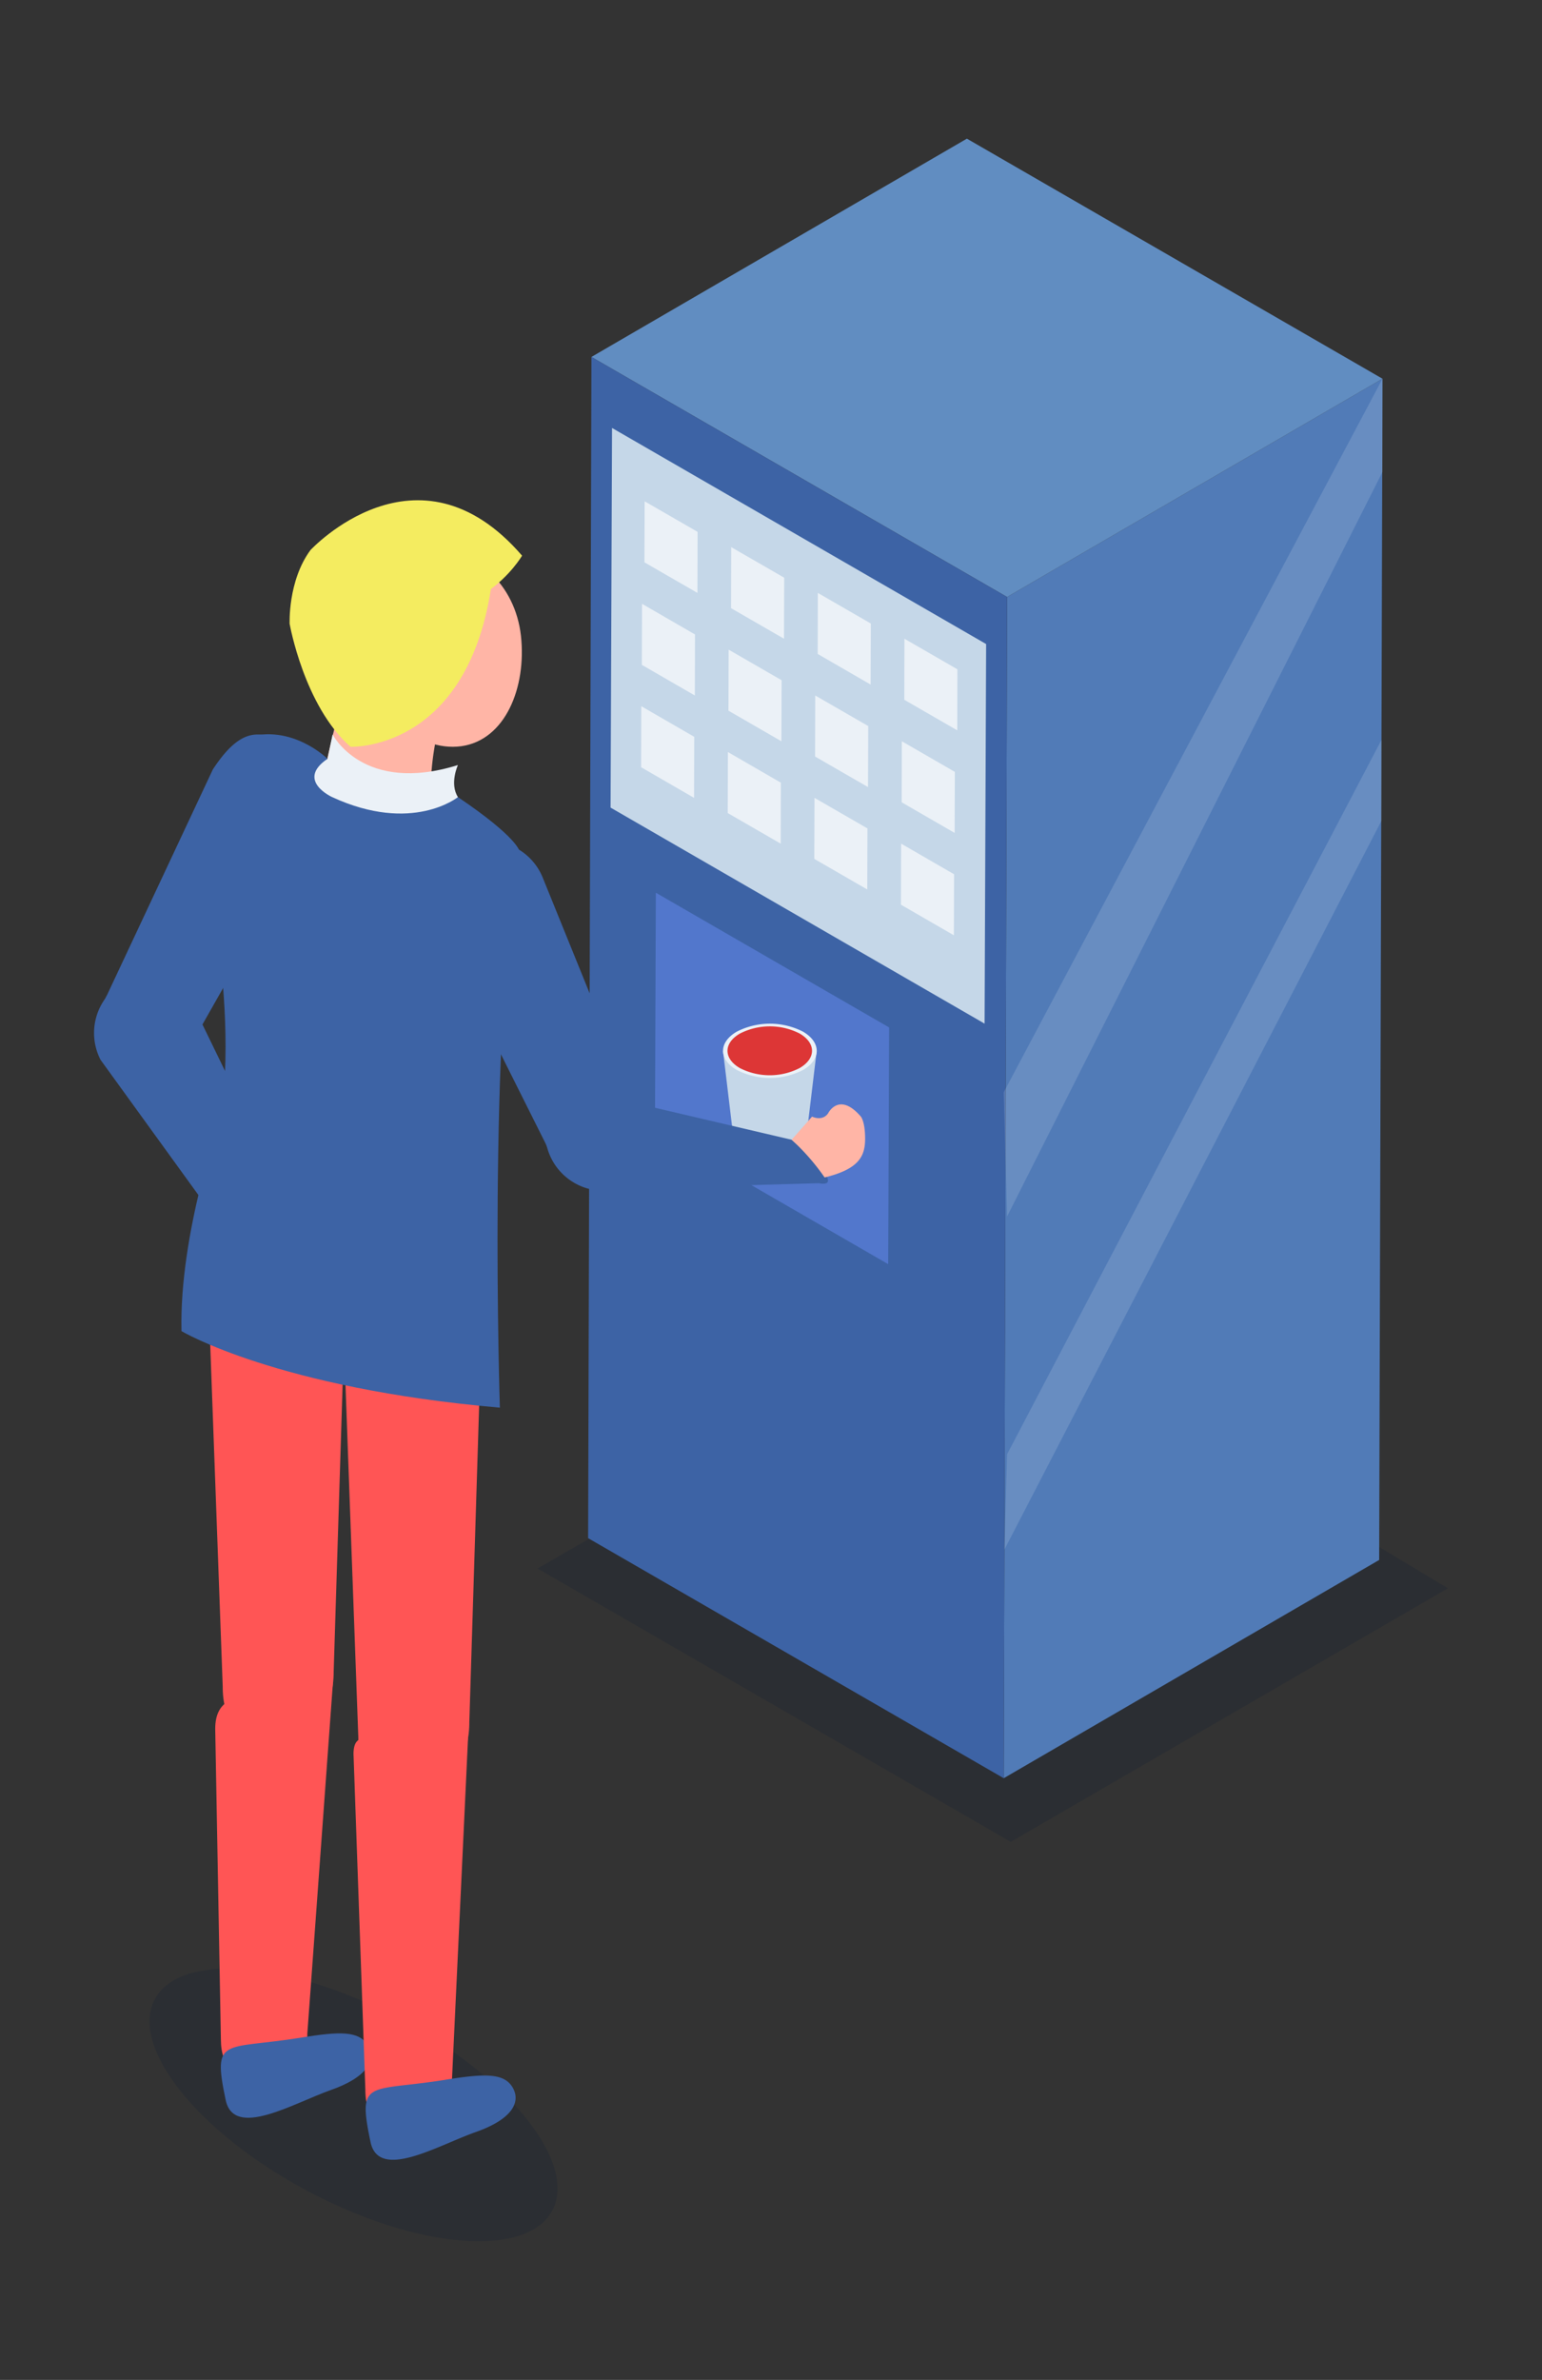 <svg xmlns="http://www.w3.org/2000/svg" data-name="1" viewBox="0 0 302.28 466.34" id="man-use-vending-machine-for-coffee"><rect x="0" y="0" width="302.28" height="466.34" fill="#333333" stroke="none"/><g style="isolation:isolate"><polygon fill="#031435" points="105.38 307.35 193.06 256.73 283.84 311.22 198.14 360.91 105.38 307.35" opacity=".16"></polygon><polygon fill="#517bb7" points="197.42 116.98 271.01 74.21 270.36 305.67 196.76 348.44 197.42 116.98"></polygon><polygon fill="#618dc1" points="115.94 69.94 189.54 27.17 271.01 74.21 197.42 116.98 115.94 69.94"></polygon><polygon fill="#3d63a5" points="197.42 116.98 196.76 348.44 115.29 301.4 115.94 69.94 197.42 116.98"></polygon><polygon fill="#c5d7e8" points="193.31 126.2 193.01 200.58 119.69 158.25 119.98 83.86 193.31 126.2"></polygon><polygon fill="#5277cc" points="174.3 201.33 174.11 247.71 128.39 221.31 128.57 174.93 174.3 201.33"></polygon><polygon fill="#ebf1f7" points="136.75 104.22 136.72 116.18 126.33 110.19 126.37 98.23 136.75 104.22"></polygon><polygon fill="#ebf1f7" points="153.73 113.2 153.69 125.16 143.31 119.17 143.34 107.21 153.73 113.2"></polygon><polygon fill="#ebf1f7" points="170.71 122.18 170.67 134.14 160.29 128.14 160.32 116.18 170.71 122.18"></polygon><polygon fill="#ebf1f7" points="187.68 131.15 187.65 143.11 177.27 137.12 177.3 125.16 187.68 131.15"></polygon><polygon fill="#ebf1f7" points="136.24 124.32 136.21 136.28 125.82 130.28 125.86 118.32 136.24 124.32"></polygon><polygon fill="#ebf1f7" points="153.22 133.29 153.18 145.25 142.8 139.26 142.84 127.3 153.22 133.29"></polygon><polygon fill="#ebf1f7" points="170.2 142.27 170.16 154.23 159.78 148.24 159.81 136.28 170.2 142.27"></polygon><polygon fill="#ebf1f7" points="187.18 151.25 187.14 163.21 176.76 157.21 176.79 145.25 187.18 151.25"></polygon><polygon fill="#ebf1f7" points="136.09 144.38 136.06 156.34 125.68 150.34 125.71 138.38 136.09 144.38"></polygon><polygon fill="#ebf1f7" points="153.07 153.36 153.04 165.31 142.66 159.32 142.69 147.36 153.07 153.36"></polygon><polygon fill="#ebf1f7" points="170.05 162.33 170.01 174.29 159.63 168.3 159.67 156.34 170.05 162.33"></polygon><polygon fill="#ebf1f7" points="187.03 171.31 186.99 183.27 176.61 177.27 176.65 165.31 187.03 171.31"></polygon></g><polygon fill="#ebf1f7" points="271.01 74.21 196.76 214.03 197.42 238.37 271.01 92.47 271.01 74.21" opacity=".15"></polygon><polygon fill="#ebf1f7" points="270.81 144.98 197.42 284.96 196.89 303.65 270.81 160.83 270.81 144.98" opacity=".15"></polygon><path fill="#c5d7e8" d="M157.46,227.89l2.64-22H141.73l2.64,22a3.26,3.26,0,0,0,1.92,2.68,10.18,10.18,0,0,0,9.26,0,3.27,3.27,0,0,0,1.91-2.68Z"></path><path fill="#ebf1f7" d="M157.38,202.13c3.63,2.1,3.62,5.46.05,7.53a14.28,14.28,0,0,1-13,0c-3.6-2.07-3.58-5.43,0-7.51A14.29,14.29,0,0,1,157.38,202.13Z"></path><path fill="#dd3636" d="M156.74,202.51c3.26,1.88,3.25,4.91,0,6.78a12.87,12.87,0,0,1-11.7,0c-3.24-1.87-3.23-4.9,0-6.76A12.86,12.86,0,0,1,156.74,202.51Z"></path><path fill="#031435" d="M108.27,433.15c-5,9.33-26.41,7.63-47.93-3.8s-34.95-28.25-30-37.58,26.41-7.62,47.93,3.8S113.22,423.82,108.27,433.15Z" opacity=".16"></path><path fill="#3d63a5" d="M25.16,209.55c-3.56-1.44-7.26-9.15-4.15-14.63l20.71-44.14c6.1-9.32,10.13-7.41,15.61-4.31h0a11.49,11.49,0,0,1,4.31,15.6l-23.84,42C34.69,209.59,28.72,211,25.16,209.55Z"></path><path fill="#3d63a5" d="M49.15,248.33,19.71,207.67a11.48,11.48,0,0,1,4.89-15.43h0c5.59-2.9,10.73-.08,13.63,5.51l23,47.3C61.6,247.36,52.05,253.92,49.15,248.33Z"></path><path fill="#f55" d="M52.57,407.33h0c6.37,0,7.68-3.12,7.68-8.86l5-68.52c0-5.75-6.32,2-12.69,2h0c-6.36,0-10.37,1.07-10.37,6.81l1.11,60.82C43.31,405.29,46.21,407.33,52.57,407.33Z"></path><path fill="#3d63a5" d="M72.08,400.77c1.68,2.83,0,6.22-7.13,8.73-7.49,2.64-19.08,9.66-20.71,2-2.64-12.52-.38-9.8,14.62-12.2C66.65,398,70.4,397.94,72.08,400.77Z"></path><path fill="#ffb5a6" d="M84.45,153.53A54.43,54.43,0,0,1,86.38,141c-4.16-.23-9.58-15.56-13.27-16.75s-5.82,11.68-5.82,11.68c-2.09,8-3.14,12.81-3.14,12.81C77.92,159.4,84.45,153.53,84.45,153.53Z"></path><path fill="#ebf1f7" d="M89.77,156.19c-1.69-2.66,0-6.28,0-6.28-18.61,5.8-24.57-6-24.57-6l-1,4.81C51.58,150.87,62,160.3,62,160.3,83.24,172.87,87.11,162,87.11,162Z"></path><path fill="#f55" d="M80.88,350.29h0c7.31,0,11.12-5.5,11.12-12.81l2.17-69.85a13.33,13.33,0,0,0-13.29-13.29h0a13.33,13.33,0,0,0-13.29,13.29l2.65,72.75C70.24,347.69,73.57,350.29,80.88,350.29Z"></path><path fill="#f55" d="M80.88 417.26h0c6.36 0 7.68-3.12 7.68-8.87l3.24-68.86c0-5.75-4.56 2.3-10.92 2.3h0c-6.37 0-11.58-3.87-11.58 1.88l2.32 65.76C71.62 415.21 74.51 417.26 80.88 417.26zM54.29 340.37h0c7.31 0 11.12-5.5 11.12-12.81l2.18-69.85a13.34 13.34 0 00-13.3-13.29h0A13.33 13.33 0 0041 257.71l2.66 72.75C43.66 337.77 47 340.37 54.29 340.37z"></path><path fill="#3d63a5" d="M65.11,156.19c15.71,7.25,24.66,0,24.66,0,11.84,8,12.08,10.64,12.08,10.64-6.28,34.57-3.86,109-3.86,109-43.7-3.79-62.41-15-62.41-15-.48-19.1,7.71-42.05,7.71-42.05,2.18-14.26-.17-31.2-.17-31.2-7-39.64,5.08-43,5.08-43,8.94-2.9,16,4.11,16,4.11C57.94,152.94,65.11,156.19,65.11,156.19Z"></path><path fill="#3d63a5" d="M121,230c-3.34,1.9-11.68,0-14-5.83L85.17,180.55a11.47,11.47,0,0,1,6.3-14.91h0a11.47,11.47,0,0,1,14.91,6.3l18.17,44.78C126.92,222.56,124.31,228.11,121,230Z"></path><path fill="#3d63a5" d="M160.49 231.85l-44.37 1.26a11.47 11.47 0 01-9.06-13.41h0c1.19-6.18 6.59-8.46 12.23-4.77l35.89 8.4S166.67 233 160.49 231.85zM100.47 409c1.69 2.83 0 6.22-7.12 8.74-7.5 2.63-19.09 9.65-20.71 2-2.64-12.52-.39-9.79 14.61-12.2C95.05 406.27 98.79 406.2 100.47 409z"></path><path fill="#ffb5a6" d="M102.12,124.58c1.12,10.13-3.07,20.44-11.7,21.64S72,139,70.86,128.91s5-19.32,13.6-20.51S101,114.45,102.12,124.58Z"></path><path fill="#f4ec60" d="M73.86,118.88c19.44,5.72,28.48-10,28.48-10-20.51-23.78-41.49-1.08-41.49-1.08-4.46,6.06-4.07,14.46-4.07,14.46C68.42,122.41,73.86,118.88,73.86,118.88Z"></path><path fill="#f4ec60" d="M96.24,115.39c-5,31.92-27.53,30.94-27.53,30.94-9.11-8-11.93-24.09-11.93-24.09C76.61,104.76,96.24,115.39,96.24,115.39Z"></path><path fill="#ffb5a6" d="M161.65,230.72c6.78-1.64,7.94-4.21,7.94-7.59s-.83-4.33-.83-4.33c-4.31-5-6.44-.62-6.44-.62-1.16,1.61-3.13.62-3.13.62l-4,4.53A43.56,43.56,0,0,1,161.65,230.72Z"></path></svg>